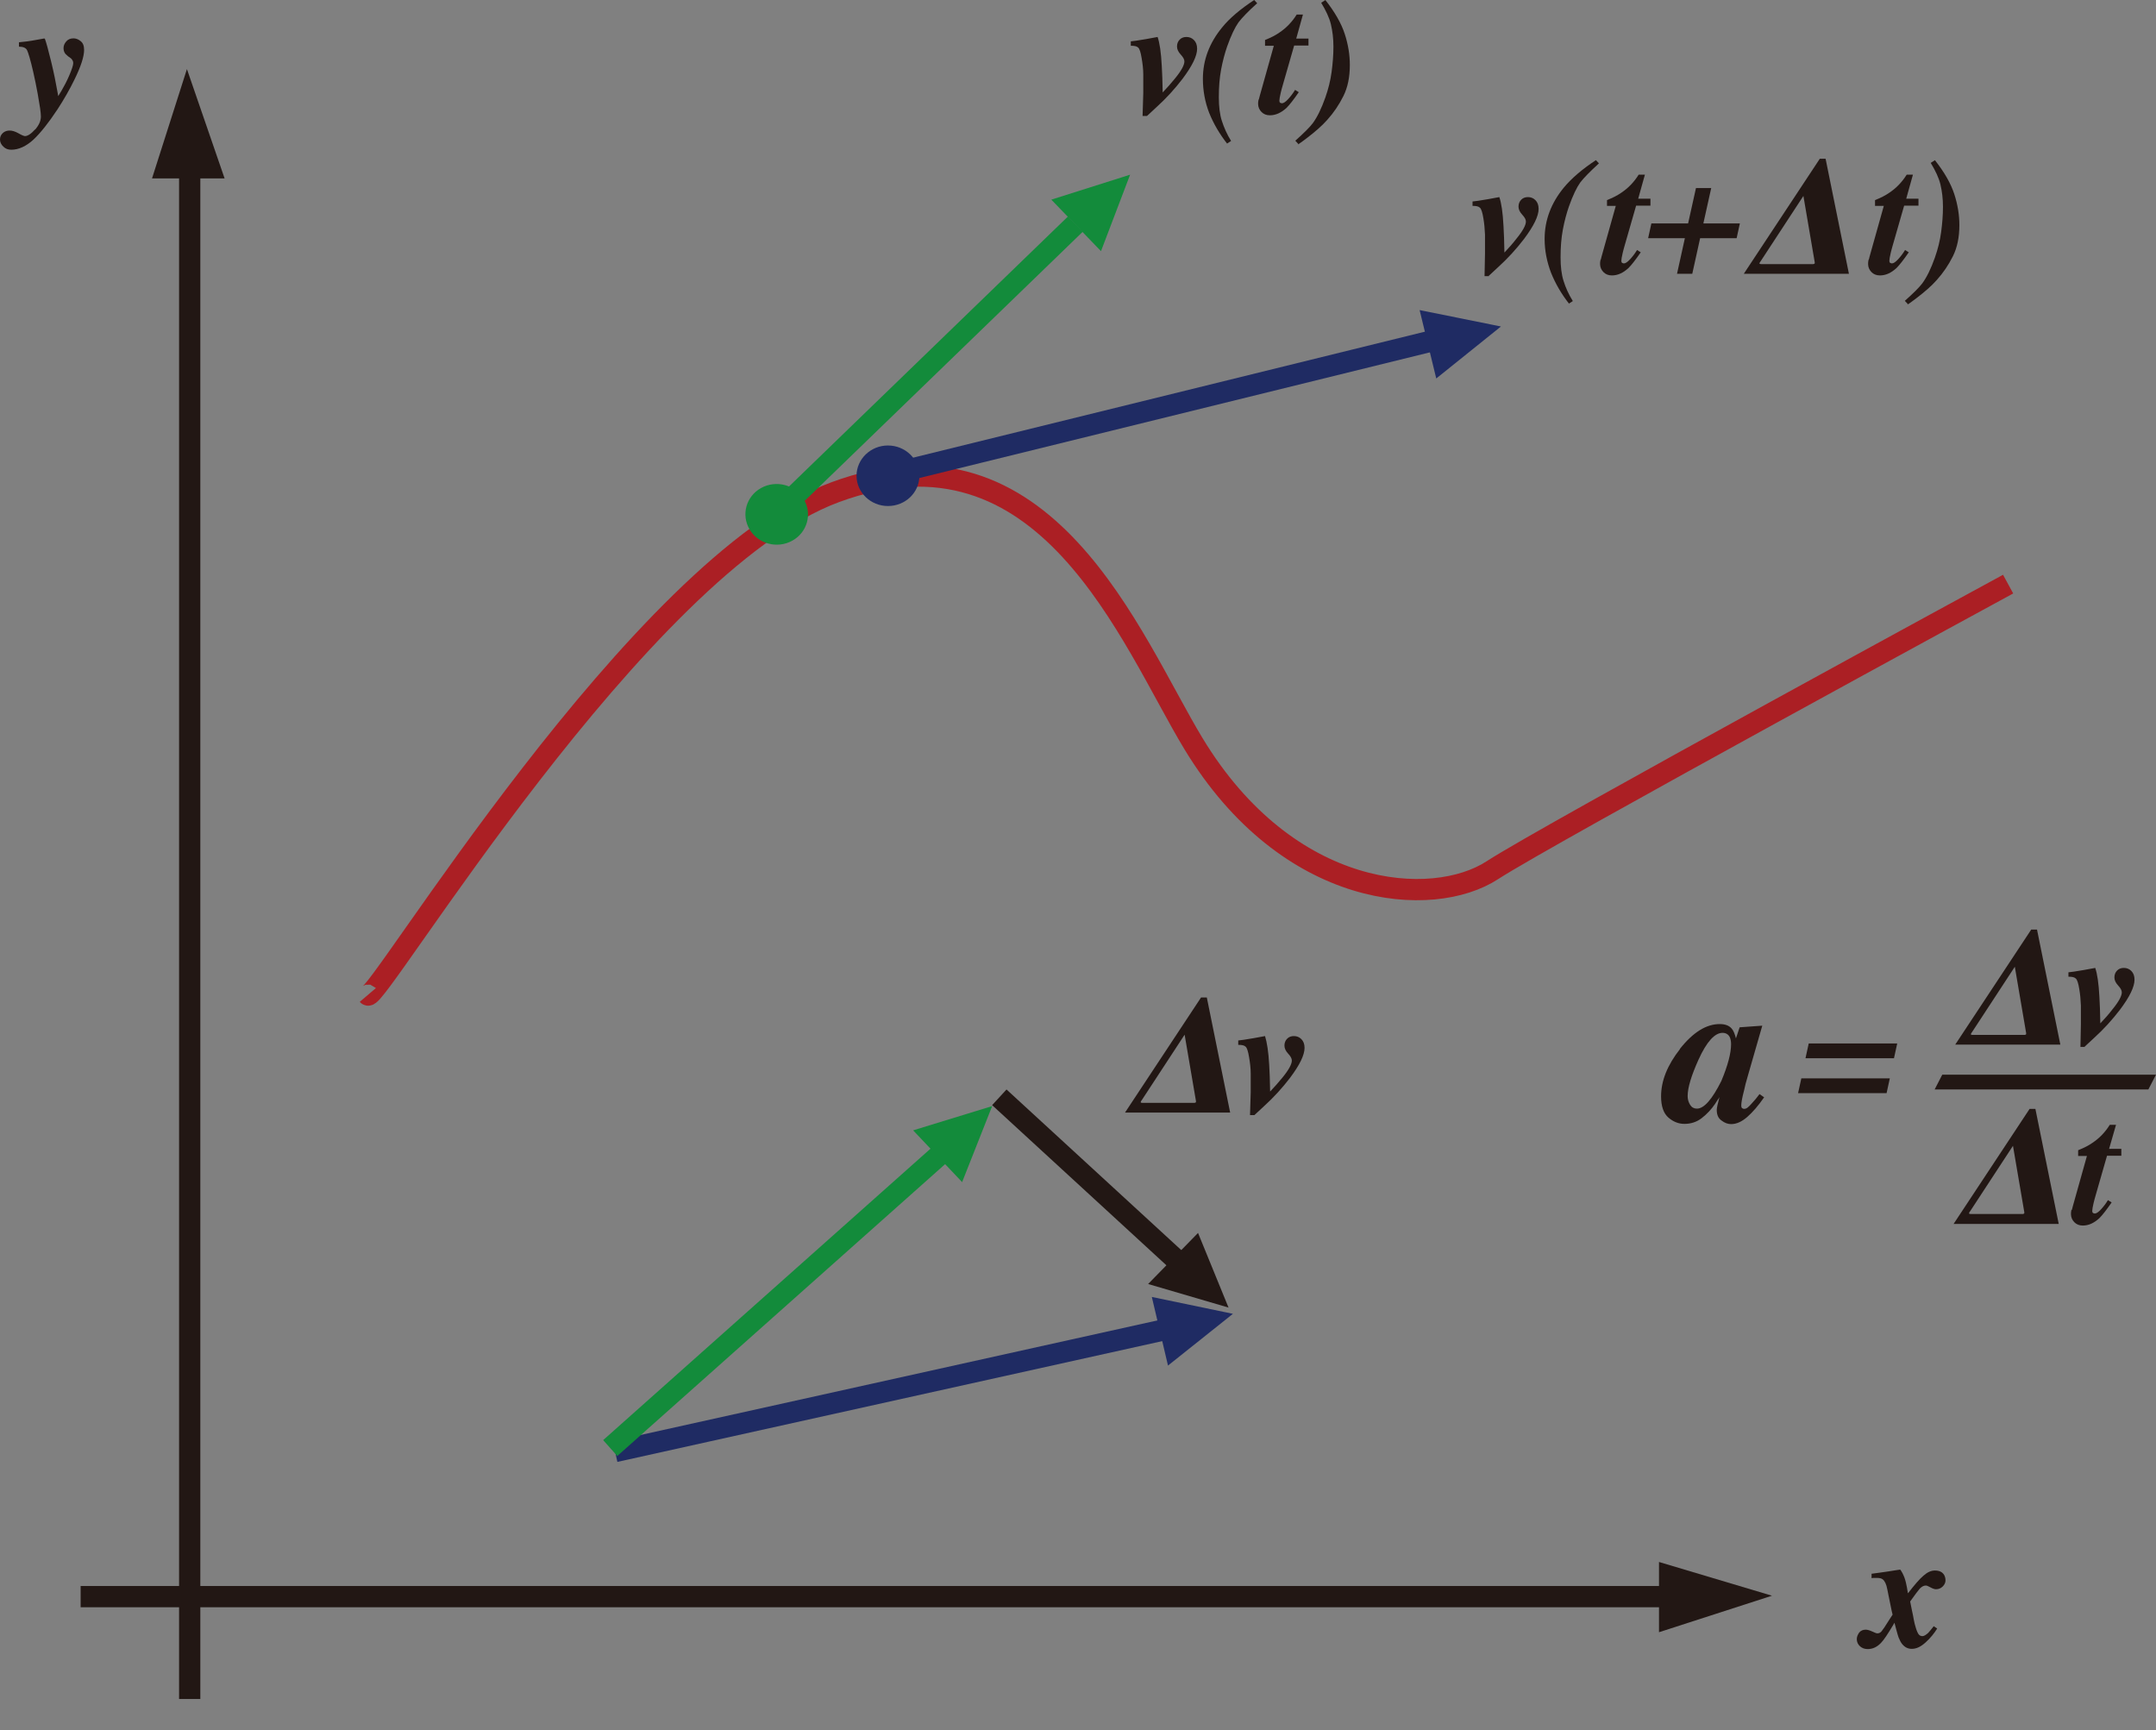<?xml version="1.0" encoding="UTF-8"?>
<svg id="_レイヤー_1" data-name="レイヤー_1" xmlns="http://www.w3.org/2000/svg" xmlns:xlink="http://www.w3.org/1999/xlink" version="1.1" viewBox="0 0 93.31 74.88">
  <rect x="0" y="0" width="93.31" height="74.88" fill="#808080" stroke="none"/>
  <!-- Generator: Adobe Illustrator 30.0.0, SVG Export Plug-In . SVG Version: 2.1.1 Build 123)  -->
  <defs>
    <style>
      .st0, .st1, .st2, .st3, .st4 {
        fill: none;
      }

      .st5 {
        fill: #138b3b;
      }

      .st1 {
        stroke: #138b3b;
      }

      .st1, .st2, .st3, .st4 {
        stroke-miterlimit: 10;
        stroke-width: .92px;
      }

      .st6 {
        fill: #1f2b63;
      }

      .st7 {
        clip-path: url(#clippath-1);
      }

      .st2 {
        stroke: #ab1f24;
      }

      .st8 {
        fill: #fff;
      }

      .st3 {
        stroke: #1f2b63;
      }

      .st9 {
        fill: #221714;
      }

      .st4 {
        stroke: #221714;
      }

      .st10 {
        clip-path: url(#clippath);
      }
    </style>
    <clipPath id="clippath">
      <rect class="st0" y="0" width="93.31" height="74.88"/>
    </clipPath>
    <clipPath id="clippath-1">
      <rect class="st0" y="0" width="93.31" height="74.88"/>
    </clipPath>
  </defs>
  <path class="st8" d="M8.21,73.53V7.5v66.03Z"/>
  <g class="st10">
    <line class="st4" x1="8.21" y1="73.53" x2="8.21" y2="7.5"/>
  </g>
  <path class="st8" d="M3.49,69.1h68.65H3.49Z"/>
  <line class="st4" x1="3.49" y1="69.1" x2="72.14" y2="69.1"/>
  <polygon class="st9" points="6.58 7.72 8.09 2.99 9.72 7.72 6.58 7.72"/>
  <polygon class="st9" points="71.8 67.6 76.69 69.06 71.8 70.64 71.8 67.6"/>
  <g class="st7">
    <path class="st2" d="M15.92,43.06c.35.41,11.74-18.63,20.23-21.76,9.14-3.38,12.78,6.38,15.5,10.88,4.1,6.77,10.35,7.17,12.94,5.48,2.35-1.53,22.32-12.38,22.32-12.38"/>
    <path class="st6" d="M39.79,20.59c0,.73-.61,1.31-1.36,1.31s-1.36-.59-1.36-1.31.61-1.31,1.36-1.31,1.36.59,1.36,1.31"/>
    <polygon class="st6" points="62.16 16.38 61.44 13.42 64.96 14.13 62.16 16.38"/>
    <line class="st3" x1="62.19" y1="14.7" x2="38.71" y2="20.48"/>
    <path class="st5" d="M34.79,21.61c.37.63.15,1.43-.5,1.79-.65.36-1.48.14-1.85-.49-.37-.63-.15-1.43.5-1.79.65-.36,1.48-.14,1.85.49"/>
    <polygon class="st5" points="47.65 10.87 45.5 8.64 48.91 7.56 47.65 10.87"/>
    <line class="st1" x1="46.54" y1="9.7" x2="33.79" y2="22.04"/>
    <line class="st8" x1="26.62" y1="62.82" x2="50.53" y2="57.52"/>
    <line class="st3" x1="26.62" y1="62.82" x2="50.53" y2="57.52"/>
    <polygon class="st6" points="50.55 59.1 49.85 56.13 53.36 56.86 50.55 59.1"/>
    <line class="st8" x1="26.41" y1="62.67" x2="40.81" y2="49.85"/>
    <line class="st1" x1="26.41" y1="62.67" x2="40.81" y2="49.85"/>
    <polygon class="st5" points="41.64 51.16 39.52 48.92 42.94 47.87 41.64 51.16"/>
    <line class="st8" x1="43.25" y1="47.49" x2="51.52" y2="55.09"/>
    <line class="st4" x1="43.25" y1="47.49" x2="51.52" y2="55.09"/>
    <polygon class="st9" points="49.69 55.57 51.85 53.36 53.17 56.59 49.69 55.57"/>
    <path class="st9" d="M1.52,5.61c.17-.2.25-.38.25-.57,0-.16-.05-.49-.14-.99-.06-.32-.12-.63-.19-.93-.12-.53-.22-.85-.27-.95s-.17-.15-.35-.15v-.19c.23-.02.47-.05.73-.1.25-.04.37-.07.34-.06h.05c.06.16.15.49.27.98.12.49.21.94.28,1.34l.03.17.14-.23c.11-.19.23-.41.34-.67s.17-.44.17-.53c0-.04-.01-.09-.04-.13-.02-.04-.06-.08-.12-.12l-.06-.04s-.08-.07-.12-.11c-.06-.08-.08-.16-.08-.25,0-.1.04-.2.12-.29s.18-.13.31-.13c.11,0,.21.04.31.12.1.08.15.2.15.38,0,.29-.14.72-.42,1.29-.21.43-.45.85-.73,1.28-.39.59-.74,1.03-1.05,1.32-.31.28-.63.43-.95.43-.14,0-.25-.04-.34-.13C.05,6.26,0,6.15,0,6.04c0-.12.04-.21.13-.29.08-.07.18-.1.29-.1s.24.04.38.12c.14.08.24.12.28.12.12,0,.27-.1.44-.29"/>
    <path class="st9" d="M82.58,68.95c.28-.36.5-.62.67-.76.17-.15.33-.22.49-.22.19,0,.32.06.4.19.04.07.06.15.06.24s-.04.18-.12.26c-.08.08-.18.12-.29.12-.07,0-.15-.03-.24-.08-.09-.05-.16-.08-.2-.08-.09,0-.17.04-.26.13-.08.09-.22.28-.42.56l.07.35c.04.18.07.33.09.45.02.12.05.22.08.32.04.14.08.23.12.29s.1.09.17.09c.07,0,.15-.05.25-.14.05-.05.13-.15.24-.29l.15.1c-.13.21-.29.41-.5.6-.21.19-.4.28-.6.28-.17,0-.3-.07-.41-.2-.06-.07-.11-.17-.16-.29-.02-.06-.06-.18-.1-.34-.04-.16-.07-.26-.08-.3l-.05.09c-.24.4-.41.66-.53.78-.17.18-.36.27-.58.27-.13,0-.24-.04-.33-.12-.09-.08-.14-.19-.14-.31,0-.1.04-.19.1-.28.07-.09.17-.13.29-.13.07,0,.17.03.28.08.11.05.18.08.22.08.07,0,.14-.03.19-.1.05-.06.16-.22.32-.48l.15-.23c-.03-.1-.05-.22-.08-.36-.03-.14-.06-.29-.09-.44l-.06-.3c-.04-.22-.11-.36-.2-.43-.05-.04-.14-.06-.25-.06-.01,0-.04,0-.09,0-.05,0-.09,0-.14.01v-.19c.22-.03.46-.06.72-.1.26-.04.43-.07.52-.08.07.09.13.21.18.34s.08.28.11.43l.04.24Z"/>
    <path class="st9" d="M49.64,5.02h-.19l.03-.99c0-.29,0-.56,0-.8s-.03-.48-.07-.71c-.04-.25-.09-.41-.15-.46-.06-.06-.16-.08-.32-.08v-.19l.24-.03c.18-.03.32-.05.43-.07.11-.02.28-.05.49-.09.09.26.15.67.18,1.25.02.29.03.67.04,1.15.18-.19.36-.39.53-.6.28-.34.41-.59.41-.74,0-.09-.05-.18-.16-.3-.11-.12-.16-.23-.16-.35,0-.12.04-.22.12-.3.08-.08.18-.11.29-.11.12,0,.23.04.32.13.09.09.14.21.14.38,0,.31-.21.74-.63,1.3-.33.43-.7.84-1.12,1.22l-.41.38Z"/>
    <path class="st9" d="M53.12,6.23c-.34-.43-.6-.88-.79-1.35-.18-.47-.27-.96-.27-1.47,0-.81.28-1.55.83-2.22.33-.41.8-.8,1.39-1.19l.13.14c-.39.35-.65.62-.81.83-.15.21-.32.56-.49,1.04-.1.29-.19.62-.26.99-.07.37-.1.77-.1,1.21,0,.4.04.74.13,1.02s.22.58.4.87l-.17.11Z"/>
    <path class="st9" d="M54.48,4.31c.02-.08.05-.2.1-.37l.55-1.96h-.38v-.25c.25-.1.45-.2.62-.32.3-.2.55-.46.75-.78h.27l-.29,1.04h.53v.3h-.62l-.48,1.67c-.04.15-.08.27-.1.37-.04.17-.06.29-.06.35,0,.04.01.07.04.09.03.01.05.02.07.02.07,0,.16-.06.27-.18.11-.12.21-.25.3-.4l.16.1c-.22.32-.4.55-.53.68-.23.21-.47.32-.72.32-.15,0-.27-.05-.36-.14s-.15-.21-.15-.35c0-.05,0-.11.02-.19"/>
    <path class="st9" d="M57.36,0c.41.52.69,1.01.84,1.47.15.46.22.91.22,1.34,0,.52-.09.97-.28,1.35-.19.38-.42.72-.7,1.03-.23.26-.52.51-.86.77-.34.26-.47.34-.39.27l-.13-.14c.37-.33.62-.58.75-.75.2-.27.38-.64.55-1.12.13-.37.22-.73.27-1.1.05-.37.08-.74.08-1.1s-.04-.67-.11-.97c-.07-.29-.22-.6-.42-.93l.17-.11Z"/>
    <path class="st9" d="M48.69,48.15l3.29-4.98h.25l1.01,4.98h-4.55ZM49.44,47.73h2.25s.03,0,.04-.01c.02,0,.03-.02.03-.03v-.04s-.49-2.87-.49-2.87l-1.84,2.81c-.04.05-.06.09-.06.1,0,.01,0,.03.01.03.01,0,.03.01.05.01"/>
    <path class="st9" d="M54.29,48.26h-.19l.03-.99c0-.29,0-.56,0-.8s-.03-.48-.07-.71c-.04-.25-.09-.41-.15-.46-.06-.06-.16-.08-.32-.08v-.19l.24-.03c.18-.03.32-.05.43-.07.11-.02.28-.05.49-.09.08.26.15.67.18,1.25.02.29.03.67.04,1.15.18-.19.36-.39.53-.6.28-.34.41-.59.41-.74,0-.09-.05-.18-.16-.3-.11-.12-.16-.23-.16-.35,0-.12.04-.22.12-.3.08-.08.18-.11.29-.11.12,0,.23.04.32.13.09.09.14.21.14.38,0,.31-.21.74-.63,1.3-.33.43-.7.84-1.12,1.22l-.41.38Z"/>
    <path class="st9" d="M72.7,45.4c.57-.72,1.14-1.08,1.73-1.08.24,0,.41.07.52.2.07.08.13.22.18.42l.16-.48.98-.07-.61,2.12c-.09.3-.15.53-.18.69-.08.3-.12.52-.12.65,0,.05.01.09.04.11.03.02.05.03.08.03.06,0,.11-.02.16-.06.05-.04.11-.1.17-.17.03-.03.08-.09.16-.18s.13-.17.18-.23l.2.14c-.25.36-.49.64-.73.85-.23.2-.46.31-.7.31-.14,0-.28-.05-.42-.16-.14-.1-.2-.25-.2-.46,0-.08.04-.26.12-.56.01-.01,0,0-.03.06-.04.05-.09.13-.16.24-.16.24-.36.45-.58.62s-.47.25-.75.25c-.25,0-.48-.09-.69-.27-.21-.18-.32-.49-.32-.92,0-.67.27-1.35.82-2.05M74.87,44.9c-.06-.13-.17-.2-.32-.2-.34,0-.69.39-1.04,1.16-.31.69-.47,1.21-.47,1.58,0,.14.04.27.11.38.07.11.17.16.29.16.31,0,.66-.4,1.06-1.2.28-.67.42-1.2.42-1.59,0-.12-.02-.21-.05-.29"/>
    <path class="st9" d="M81.64,47.31h-3.82l.14-.64h3.83l-.14.64ZM81.97,45.8h-3.83l.14-.64h3.83l-.14.64Z"/>
    <path class="st9" d="M84.62,45.21l3.29-4.98h.25l1.01,4.98h-4.55ZM85.37,44.79h2.25s.03,0,.04-.01c.02,0,.03-.02.03-.03v-.04s-.49-2.87-.49-2.87l-1.84,2.81c-.04.05-.06.09-.06.1,0,.01,0,.03.01.03.01,0,.03.01.05.01"/>
    <path class="st9" d="M90.23,45.31h-.19l.02-.99c0-.29,0-.56,0-.8-.01-.24-.03-.48-.07-.71-.04-.25-.09-.41-.15-.46-.06-.06-.16-.08-.32-.08v-.19l.24-.03c.18-.03.32-.05.43-.07.11-.02.28-.05.49-.09.09.26.15.67.18,1.25.02.29.03.67.04,1.15.18-.19.36-.39.52-.6.28-.34.41-.59.41-.74,0-.09-.05-.18-.16-.3-.11-.12-.16-.23-.16-.35,0-.12.04-.22.12-.3.08-.08.18-.11.29-.11.12,0,.23.04.32.13.09.09.14.21.14.38,0,.31-.21.74-.63,1.3-.33.43-.7.84-1.12,1.22l-.41.38Z"/>
    <path class="st9" d="M84.55,52.97l3.29-4.98h.25l1.01,4.98h-4.55ZM85.29,52.54h2.25s.03,0,.04-.01c.02,0,.03-.02.03-.03v-.04s-.49-2.87-.49-2.87l-1.84,2.81c-.04.05-.06.09-.06.1,0,.01,0,.03.01.03.01,0,.03.01.05.01"/>
    <path class="st9" d="M89.67,52.36c.02-.08.05-.2.1-.37l.55-1.96h-.38v-.25c.25-.1.45-.2.62-.32.3-.2.55-.46.75-.78h.27l-.3,1.04h.53v.3h-.62l-.48,1.67c-.04.15-.08.27-.1.37-.04.17-.06.29-.06.35,0,.04.01.07.04.09.03.01.05.02.07.02.07,0,.16-.06.27-.18.11-.12.21-.25.3-.4l.16.1c-.22.32-.4.55-.53.68-.23.21-.46.32-.72.32-.15,0-.27-.05-.36-.14s-.15-.21-.15-.35c0-.05,0-.11.02-.19"/>
    <path class="st9" d="M64.44,11.95h-.19l.02-.99c0-.29,0-.56,0-.8-.01-.24-.03-.48-.07-.71-.04-.25-.09-.41-.15-.46-.06-.06-.16-.08-.32-.08v-.19l.24-.03c.18-.03.32-.05.43-.07.11-.02.28-.05.49-.09.09.26.15.67.18,1.25.02.29.03.67.04,1.15.18-.19.36-.39.52-.6.28-.34.41-.59.41-.74,0-.09-.05-.18-.16-.3-.11-.12-.16-.23-.16-.35,0-.12.04-.22.12-.3.08-.08.18-.11.29-.11.12,0,.23.04.32.13.09.09.14.21.14.38,0,.31-.21.74-.63,1.3-.33.43-.7.84-1.12,1.22l-.41.38Z"/>
    <path class="st9" d="M67.92,13.16c-.34-.43-.6-.88-.79-1.35-.18-.47-.28-.96-.28-1.47,0-.81.28-1.55.83-2.22.34-.41.8-.8,1.39-1.19l.13.14c-.38.35-.65.62-.81.83-.15.21-.32.56-.49,1.04-.1.29-.19.62-.26.99-.07.37-.1.77-.1,1.21,0,.4.04.74.13,1.02.09.29.22.58.4.87l-.17.11Z"/>
    <path class="st9" d="M69.28,11.24c.02-.08.05-.2.1-.37l.55-1.96h-.38v-.25c.25-.1.45-.2.62-.32.3-.2.55-.46.75-.78h.27l-.29,1.04h.53v.3h-.62l-.48,1.67c-.04.15-.08.27-.1.37-.04.17-.06.29-.06.35,0,.04.01.07.04.09.03.01.05.02.07.02.07,0,.16-.06.27-.18.11-.12.21-.25.3-.4l.16.1c-.22.32-.4.55-.53.68-.23.21-.46.32-.72.32-.15,0-.27-.05-.36-.14s-.15-.21-.15-.35c0-.05,0-.11.02-.19"/>
    <polygon class="st9" points="71.47 9.67 73.06 9.67 73.4 8.14 74.06 8.14 73.72 9.67 75.3 9.67 75.16 10.31 73.58 10.31 73.24 11.85 72.58 11.85 72.92 10.31 71.33 10.31 71.47 9.67"/>
    <path class="st9" d="M75.47,11.85l3.29-4.98h.25l1.01,4.98h-4.55ZM76.22,11.43h2.25s.03,0,.04-.01c.02,0,.03-.02.03-.03v-.04s-.49-2.87-.49-2.87l-1.84,2.81c-.04.05-.06.09-.06.1,0,.01,0,.03.01.03.01,0,.03.01.05.01"/>
    <path class="st9" d="M83.74,6.93c.41.52.69,1.01.84,1.47.15.46.22.91.22,1.34,0,.52-.09.97-.28,1.35-.19.38-.42.72-.7,1.03-.23.26-.52.51-.86.77-.34.26-.47.34-.39.27l-.13-.14c.37-.33.62-.58.75-.75.2-.27.38-.64.55-1.12.13-.37.22-.73.27-1.1.05-.37.08-.74.08-1.1s-.04-.67-.11-.97c-.07-.29-.22-.6-.42-.93l.17-.11Z"/>
    <path class="st9" d="M80.88,11.24c.02-.08.05-.2.1-.37l.55-1.96h-.38v-.25c.25-.1.45-.2.62-.32.3-.2.55-.46.75-.78h.27l-.29,1.04h.53v.3h-.62l-.48,1.67c-.04.15-.08.27-.1.37-.04.17-.06.29-.06.35,0,.04.01.07.04.09.03.01.05.02.07.02.07,0,.16-.06.27-.18.11-.12.21-.25.3-.4l.16.1c-.22.32-.4.55-.53.68-.23.21-.46.32-.72.32-.15,0-.27-.05-.36-.14s-.15-.21-.15-.35c0-.05,0-.11.02-.19"/>
    <polygon class="st9" points="92.98 47.15 83.73 47.15 84.06 46.51 93.31 46.51 92.98 47.15"/>
  </g>
</svg>